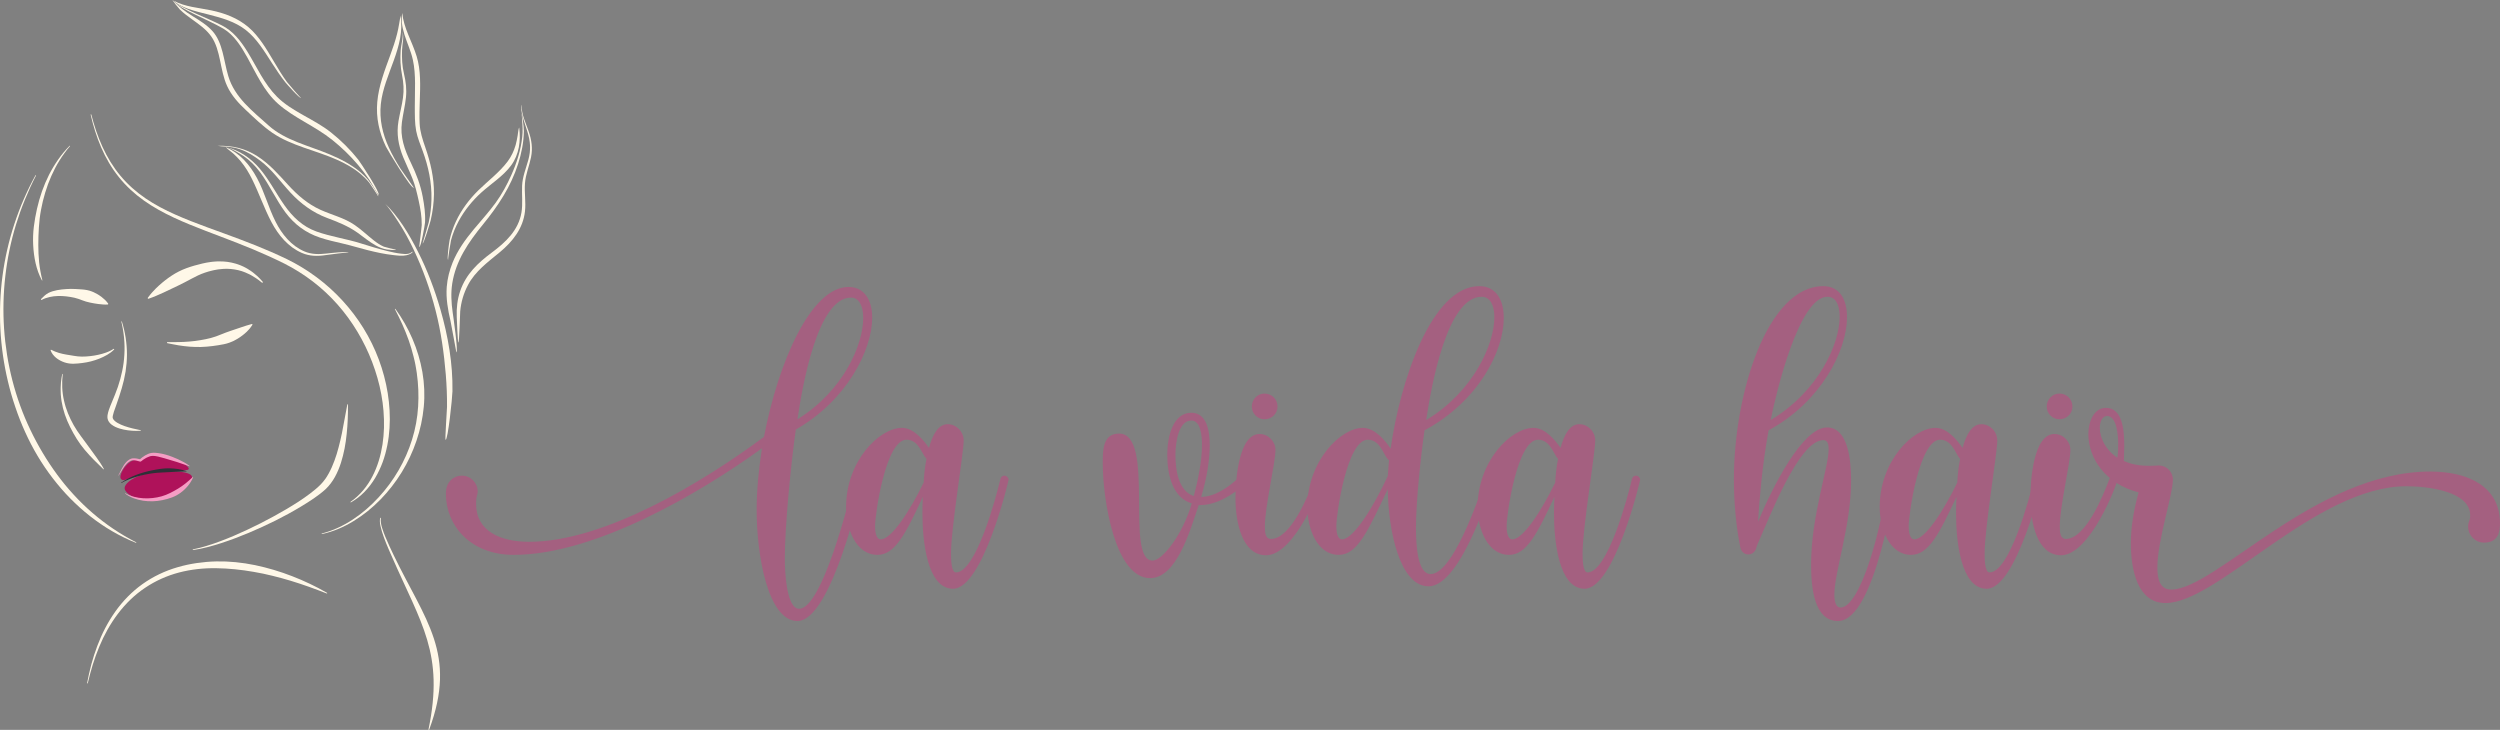 <?xml version="1.0" encoding="UTF-8" standalone="no"?><!-- Generator: Gravit.io --><svg xmlns="http://www.w3.org/2000/svg" xmlns:xlink="http://www.w3.org/1999/xlink" style="isolation:isolate" viewBox="0 0 375.674 109.68" width="375.674pt" height="109.68pt"><rect x="0" y="0" width="375.674" height="109.68" fill="#808080" stroke="none"/><g><path d=" M 78.398 15.786 C 78.325 17.127 79.012 18.489 79.438 19.728 C 79.881 21.04 80.078 22.255 79.798 23.629 C 79.537 24.94 78.986 26.196 78.887 27.54 C 78.778 28.952 79.048 30.364 78.887 31.778 C 78.601 34.331 77.029 36.307 75.109 37.896 C 73.324 39.378 71.43 40.731 70.321 42.833 C 69.671 44.064 69.275 45.411 69.155 46.796 C 69.119 47.201 69.025 51.505 68.874 51.483 C 68.786 51.469 68.651 47.987 68.635 47.62 C 68.583 46.297 68.723 45 69.15 43.742 C 70.03 41.178 71.804 39.517 73.922 37.938 C 75.993 36.392 77.898 34.622 78.356 31.952 C 78.58 30.621 78.398 29.267 78.455 27.927 C 78.512 26.566 79.033 25.322 79.392 24.024 C 79.803 22.535 79.714 21.252 79.251 19.789 C 79.017 19.027 78.741 18.277 78.544 17.504 C 78.46 17.184 78.377 16.859 78.346 16.529 C 78.294 16.011 78.403 15.652 78.398 15.786 Z " fill="rgb(255,248,232)"/><path d=" M 78.023 19.203 C 78.273 21.181 78.007 23.222 76.805 24.861 C 75.614 26.474 73.824 27.582 72.351 28.91 C 70.982 30.144 69.806 31.597 68.926 33.22 C 68.432 34.137 68.037 35.112 67.771 36.122 C 67.709 36.355 67.282 39.034 67.344 39.034 C 67.116 39.032 67.506 36.325 67.563 36.073 C 67.771 35.11 68.094 34.173 68.51 33.282 C 69.327 31.526 70.508 29.951 71.887 28.596 C 73.339 27.175 75.025 25.921 76.259 24.293 C 76.826 23.54 77.227 22.697 77.487 21.789 C 77.612 21.328 77.706 20.86 77.783 20.387 C 77.825 20.126 77.862 19.863 77.893 19.601 C 77.903 19.519 78.002 19.068 78.023 19.203 Z " fill="rgb(255,248,232)"/><path d=" M 78.387 16.972 C 78.398 16.93 78.731 18.926 78.72 19.718 C 78.699 21.385 78.366 23.036 77.862 24.618 C 76.753 28.082 74.843 30.953 72.564 33.745 C 70.404 36.392 68.495 39.162 67.959 42.597 C 67.735 44.037 67.818 45.491 68.021 46.929 C 68.094 47.431 68.901 52.953 68.573 52.937 C 68.573 52.937 67.787 48.625 67.698 48.234 C 67.303 46.549 67.001 44.853 67.131 43.117 C 67.23 41.859 67.542 40.619 68.016 39.451 C 68.765 37.598 69.936 35.978 71.206 34.45 C 72.304 33.136 73.459 31.872 74.469 30.489 C 75.421 29.178 76.196 27.751 76.852 26.273 C 77.659 24.456 78.262 22.554 78.476 20.575 C 78.575 19.705 78.528 18.88 78.455 18.011 C 78.429 17.684 78.387 17.051 78.387 16.972 Z " fill="rgb(255,248,232)"/><path d=" M 33.977 22.139 C 36.053 23.029 37.557 24.783 38.624 26.769 C 39.753 28.864 40.341 31.212 41.424 33.339 C 42.36 35.194 43.755 36.935 45.748 37.781 C 46.804 38.23 47.913 38.237 49.063 38.098 C 49.318 38.068 52.399 37.713 52.362 37.958 C 52.378 37.869 49.219 38.292 48.964 38.331 C 47.72 38.524 46.524 38.509 45.374 38.013 C 43.292 37.115 41.829 35.327 40.804 33.399 C 39.691 31.3 38.931 29.033 37.874 26.915 C 37.396 25.949 36.834 25.024 36.147 24.204 C 35.803 23.793 35.429 23.407 35.033 23.054 C 34.799 22.851 34.56 22.66 34.315 22.475 C 34.305 22.466 33.836 22.081 33.977 22.139 Z " fill="rgb(255,248,232)"/><path d=" M 32.702 21.904 C 34.919 21.866 36.797 22.266 38.676 23.471 C 40.497 24.639 41.845 26.196 43.307 27.796 C 44.697 29.317 46.248 30.666 48.178 31.538 C 49.906 32.316 51.712 32.723 53.309 33.819 C 54.335 34.523 55.219 35.387 56.203 36.151 C 56.661 36.506 57.15 36.841 57.696 37.072 C 57.847 37.136 59.492 37.543 59.497 37.488 C 59.486 37.651 58.295 37.518 58.134 37.491 C 57.53 37.39 56.973 37.165 56.453 36.875 C 55.469 36.332 54.621 35.6 53.72 34.963 C 52.284 33.951 50.765 33.355 49.146 32.748 C 46.997 31.941 45.181 30.597 43.667 28.962 C 42.142 27.318 40.888 25.477 39.092 24.136 C 38.14 23.425 37.125 22.773 35.991 22.404 C 35.392 22.207 34.757 22.102 34.128 22.043 C 33.852 22.018 33.576 22.004 33.295 21.992 C 33.186 21.988 32.65 21.904 32.702 21.904 Z " fill="rgb(255,248,232)"/><path d=" M 33.982 22.106 C 35.959 22.562 37.698 23.778 39.014 25.319 C 40.471 27.025 41.476 29.067 42.782 30.904 C 43.989 32.607 45.483 34.04 47.517 34.776 C 49.672 35.56 52.024 35.872 54.257 36.584 C 55.568 37.001 56.89 37.401 58.243 37.731 C 58.914 37.894 59.601 38.049 60.298 38.123 C 60.647 38.161 61.063 38.208 61.407 38.119 C 61.698 38.045 61.86 37.885 61.912 37.855 C 62.172 37.709 61.948 38.166 61.058 38.359 C 60.428 38.498 59.747 38.403 59.122 38.334 C 57.795 38.191 56.5 37.905 55.235 37.587 C 53.986 37.273 52.768 36.891 51.524 36.603 C 50.353 36.33 49.183 36.074 48.059 35.696 C 45.899 34.972 44.223 33.699 42.891 31.918 C 41.471 30.008 40.502 27.801 39.097 25.901 C 38.384 24.945 37.567 24.097 36.584 23.437 C 35.855 22.953 34.684 22.266 33.982 22.106 Z " fill="rgb(255,248,232)"/><path d=" M 25.937 0 C 26.8 0.985 27.815 1.723 28.939 2.424 C 29.985 3.078 31.073 3.723 31.932 4.678 C 33.498 6.425 33.607 9.094 34.3 11.422 C 35.262 14.654 37.953 16.692 40.372 18.867 C 42.875 21.113 46.404 21.876 49.552 23.204 C 51.16 23.885 52.763 24.694 54.158 25.871 C 54.558 26.21 54.933 26.581 55.282 26.982 C 55.422 27.148 57.051 29.39 56.817 29.495 C 56.864 29.475 55.573 27.552 55.459 27.414 C 55.074 26.949 54.647 26.532 54.194 26.148 C 53.112 25.232 51.873 24.555 50.619 24 C 47.346 22.548 43.765 21.905 40.914 19.947 C 39.503 18.979 38.218 17.727 36.995 16.585 C 35.86 15.528 34.794 14.37 34.133 12.936 C 33.03 10.561 33.196 7.512 31.734 5.461 C 30.979 4.402 29.928 3.676 28.924 2.953 C 28.263 2.479 27.612 2 27.035 1.439 C 26.863 1.274 25.853 0.022 25.937 0 Z " fill="rgb(255,248,232)"/><path d=" M 26.15 0.129 C 27.805 1.033 29.84 1.16 31.744 1.558 C 33.743 1.976 35.715 2.703 37.323 4.075 C 38.941 5.448 40.06 7.401 41.189 9.297 C 41.793 10.319 42.407 11.349 43.12 12.316 C 43.271 12.525 45.186 14.759 45.233 14.701 C 45.077 14.896 43.037 12.566 42.875 12.366 C 42.152 11.452 41.512 10.481 40.888 9.513 C 39.727 7.708 38.593 5.82 36.969 4.537 C 35.314 3.227 33.28 2.682 31.317 2.178 C 30.303 1.918 29.288 1.687 28.32 1.343 C 27.893 1.19 27.477 1.016 27.082 0.801 C 26.853 0.678 26.639 0.544 26.431 0.392 C 26.41 0.378 26.041 0.069 26.15 0.129 Z " fill="rgb(255,248,232)"/><path d=" M 26.259 0.266 C 26.561 0.618 27.165 0.918 27.618 1.159 C 28.216 1.479 28.841 1.768 29.47 2.053 C 30.745 2.632 32.062 3.169 33.337 3.815 C 35.023 4.666 36.178 6.142 37.213 7.824 C 38.593 10.06 39.696 12.606 41.616 14.53 C 43.88 16.797 47.127 17.835 49.745 19.908 C 51.223 21.083 52.612 22.452 53.835 23.991 C 54.152 24.387 57.259 29.118 56.874 29.276 C 56.822 29.296 55.646 27.235 55.5 27.023 C 54.969 26.242 54.402 25.495 53.804 24.788 C 52.623 23.391 51.311 22.138 49.937 21.033 C 47.299 18.919 44.171 17.722 41.767 15.579 C 39.649 13.687 38.483 10.998 37.146 8.601 C 36.22 6.936 35.127 5.215 33.54 4.293 C 32.186 3.505 30.756 2.893 29.387 2.22 C 28.705 1.886 28.034 1.551 27.389 1.17 C 27.077 0.984 26.311 0.449 26.259 0.266 Z " fill="rgb(255,248,232)"/><path d=" M 60.174 2.34 C 60.996 6.982 57.702 11.154 57.228 15.621 C 56.983 17.94 57.483 20.11 58.451 22.214 C 58.95 23.297 59.539 24.337 60.179 25.342 C 60.35 25.608 62.182 28.201 62.182 28.201 C 61.823 28.49 58.269 22.604 57.993 22.033 C 56.973 19.918 56.484 17.678 56.692 15.33 C 56.905 12.889 57.821 10.542 58.654 8.26 C 59.039 7.217 59.398 6.17 59.669 5.09 C 59.793 4.587 59.903 4.079 59.981 3.566 C 60.023 3.311 60.189 2.413 60.174 2.34 Z " fill="rgb(255,248,232)"/><path d=" M 60.465 1.986 C 60.626 4.152 61.917 6.203 62.604 8.444 C 63.259 10.575 63.155 12.91 63.082 15.114 C 63.046 16.27 63.005 17.428 63.061 18.585 C 63.119 19.83 63.499 20.946 63.899 22.113 C 64.696 24.41 65.242 26.72 65.211 29.17 C 65.19 30.491 65.024 31.807 64.722 33.09 C 64.638 33.436 63.676 36.664 63.499 36.587 C 63.509 36.591 64.357 33.695 64.42 33.423 C 64.67 32.278 64.81 31.112 64.836 29.942 C 64.888 27.437 64.378 25.033 63.52 22.695 C 63.16 21.703 62.734 20.71 62.536 19.666 C 62.317 18.491 62.338 17.239 62.333 16.046 C 62.323 13.718 62.541 11.259 62.037 8.97 C 61.75 7.665 61.167 6.462 60.772 5.192 C 60.585 4.592 60.444 3.975 60.382 3.347 C 60.309 2.538 60.465 1.889 60.465 1.986 Z " fill="rgb(255,248,232)"/><path d=" M 60.434 4.578 C 60.787 5.594 60.444 6.507 60.413 7.556 C 60.376 8.779 60.423 9.897 60.71 11.099 C 60.99 12.276 61.126 13.399 61.006 14.603 C 60.881 15.86 60.569 17.092 60.397 18.344 C 60.095 20.558 60.782 22.482 61.761 24.497 C 62.567 26.171 63.186 27.764 63.52 29.562 C 63.759 30.844 63.946 32.133 63.868 33.434 C 63.848 33.761 63.264 37.207 62.994 37.118 C 62.973 37.111 63.369 34.124 63.374 33.811 C 63.389 32.582 63.181 31.368 62.916 30.166 C 62.666 29.03 62.406 27.909 61.974 26.819 C 61.542 25.729 61.017 24.676 60.574 23.59 C 59.856 21.811 59.565 20.081 59.877 18.214 C 60.075 17.031 60.397 15.867 60.558 14.678 C 60.72 13.519 60.642 12.419 60.413 11.272 C 60.158 10.001 60.126 8.846 60.21 7.56 C 60.273 6.619 60.704 5.349 60.434 4.578 Z " fill="rgb(255,248,232)"/><path d=" M 57.676 30.409 C 59.866 32.463 61.459 35.16 62.807 37.816 C 64.217 40.597 65.325 43.535 66.189 46.528 C 67.339 50.533 68.058 54.63 67.99 58.812 C 67.974 59.764 67.308 66.188 66.954 66.093 C 66.85 66.066 67.167 61.583 67.173 61.151 C 67.188 59.531 67.121 57.914 66.991 56.299 C 66.72 53.065 66.273 49.846 65.466 46.7 C 64.659 43.547 63.566 40.466 62.167 37.527 C 61.501 36.126 60.767 34.757 59.924 33.456 C 59.31 32.513 58.342 31.032 57.676 30.409 Z " fill="rgb(255,248,232)"/><path d=" M 18.734 73.448 C 18.62 72.623 20.275 71.369 22.965 70.991 C 25.853 70.583 28.695 70.863 28.846 71.623 C 28.986 72.326 27.191 73.979 25.323 74.615 C 21.18 76.021 18.844 74.249 18.734 73.448 Z " fill="rgb(175,18,90)"/><path d=" M 18.162 71.948 C 17.725 71.376 19.416 68.431 21.113 69.21 C 23.465 67.119 28.674 69.844 28.351 70.483 C 28.101 70.979 25.822 70.217 22.461 70.92 C 19.51 71.538 18.656 72.589 18.162 71.948 Z " fill="rgb(175,18,90)"/><path d=" M 17.792 71.426 C 17.964 71.089 18.126 70.748 18.308 70.414 C 18.49 70.082 18.688 69.75 18.948 69.459 C 19.083 69.315 19.234 69.184 19.401 69.077 L 19.531 69.001 L 19.671 68.939 C 19.77 68.898 19.884 68.876 19.983 68.871 C 20.186 68.857 20.379 68.88 20.572 68.908 C 20.764 68.937 20.946 68.976 21.133 69.027 L 20.972 69.065 C 21.232 68.825 21.503 68.622 21.805 68.44 C 21.956 68.351 22.112 68.271 22.273 68.202 C 22.44 68.134 22.616 68.081 22.804 68.055 C 23.179 68.008 23.522 68.051 23.86 68.099 C 24.198 68.145 24.532 68.22 24.854 68.306 C 25.182 68.397 25.505 68.5 25.817 68.621 C 26.129 68.74 26.442 68.867 26.748 69.009 C 27.05 69.148 27.352 69.301 27.649 69.467 C 27.94 69.633 28.226 69.812 28.497 70.018 C 28.512 70.027 28.512 70.045 28.502 70.057 C 28.497 70.068 28.481 70.071 28.471 70.068 L 28.471 70.066 C 27.846 69.841 27.222 69.627 26.592 69.428 C 25.968 69.228 25.338 69.04 24.708 68.861 C 24.396 68.773 24.084 68.683 23.772 68.613 C 23.616 68.577 23.459 68.552 23.304 68.527 L 23.075 68.507 C 22.996 68.502 22.929 68.509 22.856 68.507 C 22.57 68.53 22.273 68.646 21.992 68.791 C 21.716 68.94 21.44 69.125 21.201 69.326 L 21.191 69.333 C 21.149 69.368 21.092 69.377 21.04 69.361 C 20.873 69.308 20.691 69.258 20.519 69.223 C 20.343 69.187 20.165 69.159 19.994 69.16 L 19.931 69.162 L 19.874 69.169 C 19.853 69.171 19.838 69.174 19.817 69.18 C 19.801 69.186 19.786 69.187 19.765 69.196 L 19.64 69.241 L 19.526 69.299 C 19.374 69.381 19.234 69.489 19.099 69.612 C 18.844 69.864 18.63 70.172 18.427 70.487 C 18.23 70.804 18.032 71.131 17.839 71.454 C 17.829 71.467 17.814 71.47 17.803 71.463 C 17.787 71.454 17.787 71.438 17.792 71.426 Z " fill="rgb(245,157,196)"/><path d=" M 18.844 74.114 C 19.666 74.599 20.603 74.815 21.529 74.874 C 21.992 74.904 22.461 74.892 22.924 74.842 C 23.382 74.794 23.84 74.707 24.282 74.585 C 24.724 74.462 25.151 74.288 25.562 74.084 C 25.973 73.879 26.369 73.661 26.759 73.425 C 27.149 73.189 27.529 72.922 27.893 72.632 C 28.252 72.341 28.606 72.023 28.965 71.688 L 28.965 71.688 C 28.976 71.675 29.002 71.676 29.012 71.691 C 29.023 71.703 29.028 71.719 29.017 71.731 C 28.83 72.189 28.56 72.614 28.242 73.003 C 27.925 73.39 27.56 73.739 27.154 74.036 C 26.748 74.334 26.306 74.574 25.838 74.75 C 25.375 74.925 24.896 75.053 24.412 75.154 C 23.933 75.252 23.444 75.311 22.955 75.327 C 22.466 75.339 21.976 75.311 21.492 75.238 C 21.014 75.161 20.535 75.044 20.082 74.872 C 19.624 74.7 19.192 74.469 18.802 74.174 C 18.787 74.162 18.787 74.138 18.797 74.123 C 18.807 74.107 18.828 74.103 18.844 74.112 L 18.844 74.114 Z " fill="rgb(245,157,196)"/><path d=" M 18.193 72.545 C 18.37 72.429 18.547 72.305 18.729 72.193 L 19.005 72.035 C 19.099 71.982 19.192 71.927 19.291 71.882 C 19.671 71.687 20.061 71.513 20.462 71.358 C 20.863 71.206 21.269 71.075 21.68 70.957 C 21.888 70.904 22.091 70.843 22.304 70.797 C 22.507 70.753 22.721 70.703 22.929 70.662 L 23.558 70.545 L 24.193 70.446 C 24.407 70.423 24.62 70.401 24.833 70.385 C 25.052 70.377 25.265 70.375 25.479 70.373 C 25.692 70.382 25.905 70.394 26.124 70.407 C 26.337 70.428 26.551 70.454 26.764 70.483 C 26.972 70.517 27.186 70.563 27.394 70.608 C 27.602 70.661 27.81 70.72 28.013 70.789 C 28.029 70.794 28.039 70.81 28.034 70.824 C 28.029 70.837 28.018 70.843 28.008 70.843 L 28.008 70.843 C 27.789 70.86 27.581 70.86 27.373 70.865 C 27.16 70.873 26.952 70.879 26.738 70.885 C 26.53 70.897 26.322 70.902 26.114 70.909 C 25.905 70.924 25.697 70.933 25.489 70.943 C 25.281 70.957 25.073 70.97 24.87 70.977 C 24.662 70.991 24.454 71 24.246 71.007 L 23.621 71.046 C 23.413 71.062 23.21 71.091 23.002 71.112 C 22.794 71.138 22.585 71.175 22.382 71.208 C 22.174 71.238 21.971 71.286 21.768 71.325 C 21.357 71.41 20.951 71.51 20.545 71.628 C 19.744 71.863 18.958 72.175 18.219 72.592 L 18.219 72.594 C 18.204 72.601 18.188 72.596 18.183 72.582 C 18.178 72.569 18.178 72.553 18.193 72.545 Z " fill="rgb(47,48,55)"/><path d=" M 18.313 48.313 C 18.818 49.915 19.078 51.604 19.078 53.301 C 19.073 54.148 19 54.998 18.87 55.838 C 18.734 56.678 18.542 57.509 18.302 58.322 C 18.068 59.137 17.792 59.943 17.517 60.733 C 17.376 61.127 17.23 61.518 17.106 61.899 C 17.048 62.087 16.991 62.279 16.96 62.451 L 16.944 62.517 L 16.939 62.579 C 16.934 62.617 16.923 62.666 16.929 62.689 C 16.923 62.718 16.929 62.745 16.934 62.775 C 16.939 62.801 16.944 62.831 16.955 62.86 C 16.991 62.977 17.09 63.105 17.21 63.222 C 17.335 63.341 17.485 63.448 17.652 63.545 C 17.98 63.74 18.355 63.897 18.734 64.032 C 19.505 64.299 20.316 64.482 21.144 64.647 C 21.165 64.653 21.18 64.672 21.175 64.693 C 21.17 64.712 21.154 64.724 21.139 64.726 C 20.296 64.781 19.437 64.732 18.589 64.555 C 18.167 64.468 17.741 64.342 17.329 64.149 C 17.126 64.049 16.923 63.931 16.726 63.776 C 16.632 63.694 16.538 63.609 16.455 63.502 C 16.413 63.453 16.372 63.392 16.335 63.336 C 16.299 63.273 16.263 63.213 16.236 63.142 C 16.205 63.075 16.184 63.002 16.169 62.929 C 16.153 62.853 16.143 62.778 16.143 62.702 C 16.138 62.618 16.143 62.563 16.148 62.498 C 16.153 62.466 16.153 62.434 16.159 62.402 L 16.174 62.313 C 16.21 62.073 16.278 61.862 16.341 61.651 C 16.481 61.235 16.642 60.846 16.804 60.457 C 17.126 59.685 17.449 58.922 17.714 58.137 C 17.98 57.354 18.198 56.555 18.365 55.746 C 18.537 54.938 18.646 54.116 18.688 53.289 C 18.739 52.462 18.724 51.628 18.646 50.799 C 18.609 50.386 18.552 49.972 18.485 49.562 C 18.448 49.356 18.412 49.15 18.37 48.946 L 18.235 48.334 L 18.235 48.332 C 18.23 48.31 18.245 48.291 18.266 48.285 C 18.282 48.282 18.302 48.293 18.313 48.313 Z " fill="rgb(255,248,232)"/><path d=" M 9.425 56.223 C 9.274 57.56 9.315 58.915 9.622 60.209 C 9.763 60.857 9.966 61.489 10.21 62.102 C 10.455 62.716 10.746 63.311 11.069 63.884 C 11.392 64.459 11.766 65.006 12.157 65.539 L 13.333 67.135 C 13.728 67.671 14.129 68.205 14.514 68.758 C 14.904 69.306 15.289 69.867 15.607 70.471 C 15.617 70.491 15.612 70.515 15.591 70.524 C 15.576 70.533 15.56 70.53 15.55 70.519 C 15.06 70.053 14.582 69.588 14.113 69.109 C 13.64 68.632 13.182 68.136 12.745 67.618 C 12.313 67.099 11.907 66.551 11.543 65.972 C 11.178 65.392 10.85 64.791 10.538 64.179 C 10.231 63.566 9.961 62.932 9.742 62.281 C 9.523 61.628 9.357 60.958 9.248 60.28 C 9.227 60.11 9.201 59.941 9.18 59.77 L 9.133 59.259 L 9.118 58.746 C 9.107 58.574 9.118 58.403 9.118 58.233 C 9.118 58.063 9.133 57.892 9.144 57.723 L 9.159 57.468 L 9.19 57.214 L 9.222 56.962 L 9.237 56.836 L 9.258 56.71 L 9.347 56.211 C 9.352 56.19 9.372 56.176 9.393 56.179 C 9.414 56.184 9.425 56.202 9.425 56.221 L 9.425 56.223 Z " fill="rgb(255,248,232)"/><path d=" M 29.002 82.554 C 29.715 82.416 30.417 82.225 31.109 82.01 C 31.807 81.796 32.499 81.562 33.176 81.303 C 34.539 80.79 35.876 80.213 37.193 79.591 C 38.509 78.977 39.805 78.315 41.08 77.618 C 41.715 77.27 42.35 76.914 42.974 76.547 C 43.599 76.177 44.218 75.799 44.827 75.406 C 45.431 75.01 46.024 74.602 46.596 74.167 C 47.169 73.734 47.72 73.279 48.199 72.79 C 48.433 72.545 48.652 72.294 48.85 72.014 L 48.923 71.911 L 48.995 71.804 L 49.136 71.589 C 49.224 71.442 49.313 71.296 49.396 71.144 C 49.729 70.542 50.01 69.897 50.255 69.233 C 50.505 68.572 50.707 67.887 50.889 67.193 C 50.983 66.847 51.066 66.498 51.15 66.146 C 51.228 65.795 51.311 65.443 51.384 65.088 C 51.675 63.669 51.899 62.228 52.191 60.788 C 52.196 60.759 52.222 60.742 52.248 60.747 C 52.274 60.752 52.29 60.774 52.29 60.797 C 52.3 62.263 52.253 63.731 52.097 65.198 C 52.024 65.933 51.92 66.666 51.78 67.396 C 51.712 67.762 51.623 68.125 51.535 68.488 C 51.441 68.85 51.343 69.212 51.228 69.57 C 51.113 69.929 50.978 70.283 50.832 70.634 C 50.681 70.984 50.52 71.33 50.333 71.666 C 49.963 72.338 49.49 72.978 48.917 73.519 C 48.345 74.043 47.741 74.485 47.133 74.908 C 46.518 75.327 45.894 75.722 45.259 76.104 C 44.629 76.484 43.994 76.848 43.349 77.203 C 42.704 77.555 42.053 77.896 41.398 78.226 C 40.081 78.877 38.749 79.493 37.396 80.062 C 36.048 80.626 34.674 81.146 33.28 81.603 C 31.885 82.053 30.469 82.449 29.017 82.655 C 28.986 82.659 28.96 82.639 28.96 82.611 C 28.955 82.584 28.976 82.558 29.002 82.554 Z " fill="rgb(255,248,232)"/><path d=" M 13.093 102.641 C 13.27 101.696 13.478 100.756 13.728 99.824 C 13.983 98.893 14.275 97.974 14.618 97.068 C 15.295 95.259 16.184 93.516 17.309 91.925 C 18.432 90.337 19.812 88.91 21.409 87.772 C 23.007 86.634 24.807 85.775 26.696 85.233 C 27.638 84.957 28.601 84.751 29.569 84.61 C 30.542 84.468 31.521 84.385 32.504 84.363 C 34.461 84.323 36.417 84.53 38.327 84.923 C 39.285 85.125 40.227 85.363 41.158 85.64 C 42.09 85.924 43.011 86.231 43.911 86.586 C 45.717 87.287 47.471 88.118 49.141 89.086 C 49.167 89.1 49.172 89.132 49.162 89.157 C 49.146 89.18 49.12 89.189 49.094 89.18 C 47.304 88.479 45.503 87.827 43.677 87.271 C 42.761 86.999 41.845 86.737 40.919 86.519 C 39.998 86.291 39.072 86.092 38.135 85.936 C 36.272 85.611 34.393 85.409 32.509 85.384 C 31.562 85.368 30.625 85.411 29.689 85.515 C 28.752 85.622 27.826 85.789 26.915 86.027 C 25.099 86.503 23.361 87.28 21.8 88.333 C 20.233 89.38 18.864 90.717 17.72 92.23 C 16.575 93.741 15.643 95.422 14.915 97.185 C 14.545 98.068 14.222 98.969 13.936 99.884 C 13.655 100.8 13.411 101.727 13.192 102.662 L 13.192 102.662 C 13.187 102.69 13.161 102.709 13.13 102.701 C 13.104 102.694 13.088 102.669 13.093 102.641 Z " fill="rgb(255,248,232)"/><path d=" M 57.249 77.858 C 57.052 78.584 57.644 80.031 57.91 80.677 C 58.29 81.595 58.716 82.501 59.148 83.405 C 63.891 93.259 68.746 98.232 64.492 109.646 C 64.476 109.702 64.376 109.684 64.387 109.627 C 66.77 98.188 63.332 93.834 58.831 83.513 C 58.439 82.614 56.734 78.933 57.145 77.837 C 57.159 77.799 57.249 77.77 57.249 77.858 Z " fill="rgb(255,248,232)"/><path d=" M 25.161 51.416 C 25.734 51.398 26.285 51.417 26.842 51.405 C 27.394 51.394 27.945 51.371 28.492 51.321 C 29.033 51.277 29.574 51.21 30.11 51.117 C 30.646 51.032 31.172 50.922 31.692 50.787 C 32.213 50.656 32.718 50.461 33.207 50.26 C 33.696 50.061 34.19 49.873 34.69 49.707 C 35.194 49.542 35.694 49.367 36.215 49.193 C 36.74 49.028 37.255 48.832 37.838 48.69 L 37.838 48.689 C 37.885 48.678 37.927 48.704 37.937 48.749 C 37.947 48.772 37.937 48.795 37.927 48.815 C 37.848 48.94 37.765 49.063 37.672 49.18 C 37.63 49.241 37.583 49.299 37.536 49.358 L 37.391 49.523 C 37.292 49.631 37.193 49.74 37.089 49.844 C 36.979 49.944 36.87 50.043 36.761 50.139 C 36.313 50.519 35.824 50.855 35.304 51.124 L 35.106 51.228 C 35.044 51.259 34.971 51.288 34.908 51.318 C 34.773 51.375 34.638 51.435 34.497 51.483 C 34.362 51.531 34.221 51.575 34.081 51.618 C 33.94 51.659 33.795 51.689 33.654 51.723 C 33.082 51.845 32.499 51.923 31.926 52.002 C 31.354 52.076 30.782 52.121 30.204 52.14 C 29.631 52.15 29.059 52.135 28.492 52.094 C 27.925 52.048 27.362 51.98 26.806 51.888 C 26.525 51.84 26.249 51.788 25.973 51.733 C 25.703 51.678 25.427 51.614 25.156 51.57 L 25.151 51.568 C 25.109 51.563 25.083 51.522 25.089 51.479 C 25.094 51.442 25.125 51.417 25.161 51.416 Z " fill="rgb(255,248,232)"/><path d=" M 7.692 52.562 C 8.097 52.765 8.467 52.914 8.847 53.028 C 9.216 53.141 9.591 53.219 9.966 53.283 C 10.346 53.343 10.726 53.404 11.116 53.472 C 11.506 53.539 11.907 53.589 12.313 53.587 C 12.719 53.587 13.125 53.564 13.536 53.516 C 13.942 53.473 14.347 53.408 14.753 53.317 C 15.159 53.23 15.555 53.116 15.95 52.976 C 16.044 52.941 16.143 52.903 16.236 52.864 C 16.335 52.822 16.429 52.783 16.523 52.736 C 16.715 52.649 16.892 52.545 17.064 52.429 L 17.069 52.428 C 17.095 52.409 17.132 52.417 17.152 52.445 C 17.168 52.468 17.163 52.5 17.147 52.52 C 16.845 52.834 16.486 53.096 16.111 53.317 C 15.732 53.539 15.336 53.726 14.93 53.891 C 14.524 54.052 14.103 54.189 13.681 54.3 C 13.255 54.407 12.817 54.491 12.375 54.546 C 11.933 54.599 11.485 54.654 11.027 54.659 C 10.569 54.664 10.106 54.599 9.664 54.446 C 9.222 54.293 8.795 54.069 8.425 53.768 C 8.061 53.464 7.754 53.082 7.603 52.642 C 7.593 52.608 7.608 52.571 7.645 52.559 C 7.66 52.554 7.676 52.555 7.692 52.562 Z " fill="rgb(255,248,232)"/><path d=" M 13.723 17.222 C 14.15 18.883 14.686 20.515 15.399 22.068 C 16.111 23.62 16.996 25.095 18.089 26.402 C 19.177 27.712 20.462 28.848 21.867 29.806 C 23.267 30.766 24.787 31.552 26.348 32.248 C 27.904 32.944 29.507 33.555 31.114 34.148 C 32.723 34.739 34.341 35.315 35.949 35.922 C 37.562 36.527 39.165 37.161 40.747 37.854 C 41.533 38.2 42.319 38.557 43.099 38.933 C 43.88 39.316 44.645 39.733 45.389 40.186 C 46.877 41.091 48.282 42.134 49.583 43.302 C 50.879 44.472 52.066 45.761 53.127 47.151 C 55.245 49.933 56.822 53.132 57.717 56.516 C 58.17 58.206 58.446 59.943 58.544 61.689 C 58.592 62.563 58.592 63.44 58.534 64.314 C 58.482 65.187 58.373 66.057 58.201 66.917 C 58.029 67.776 57.806 68.624 57.504 69.447 C 57.197 70.268 56.827 71.066 56.38 71.817 C 55.932 72.567 55.401 73.27 54.792 73.894 C 54.486 74.205 54.163 74.498 53.819 74.766 C 53.476 75.03 53.117 75.273 52.742 75.488 C 52.716 75.502 52.685 75.495 52.669 75.47 C 52.659 75.448 52.664 75.417 52.69 75.401 C 54.09 74.423 55.193 73.079 55.963 71.584 C 56.354 70.838 56.666 70.052 56.916 69.247 C 57.165 68.445 57.348 67.621 57.478 66.788 C 57.603 65.956 57.676 65.116 57.702 64.274 C 57.722 63.433 57.696 62.591 57.629 61.752 C 57.493 60.072 57.181 58.411 56.718 56.79 C 55.797 53.551 54.303 50.476 52.321 47.751 C 51.327 46.389 50.208 45.117 48.974 43.964 C 47.741 42.812 46.393 41.775 44.962 40.875 C 44.249 40.422 43.51 40.005 42.756 39.622 C 41.996 39.242 41.221 38.874 40.445 38.521 C 38.889 37.812 37.307 37.159 35.715 36.534 C 34.123 35.907 32.514 35.309 30.906 34.691 C 29.304 34.073 27.701 33.438 26.135 32.706 C 24.573 31.973 23.043 31.146 21.633 30.141 C 20.218 29.138 18.927 27.954 17.85 26.599 C 16.762 25.25 15.893 23.737 15.206 22.157 C 14.519 20.573 14.014 18.92 13.624 17.246 C 13.619 17.218 13.635 17.191 13.661 17.184 C 13.692 17.178 13.718 17.195 13.723 17.222 Z " fill="rgb(255,248,232)"/><path d=" M 59.419 46.42 C 61.438 49.206 62.874 52.465 63.473 55.913 C 63.769 57.635 63.848 59.399 63.681 61.141 C 63.598 62.013 63.462 62.876 63.28 63.73 C 63.093 64.582 62.859 65.424 62.578 66.247 C 61.464 69.548 59.601 72.575 57.181 75.053 C 55.974 76.289 54.621 77.391 53.148 78.294 C 51.681 79.195 50.073 79.896 48.386 80.248 C 48.36 80.253 48.34 80.237 48.334 80.214 C 48.329 80.191 48.345 80.17 48.366 80.164 L 48.366 80.164 C 49.193 79.957 50.005 79.671 50.775 79.31 C 51.551 78.955 52.3 78.538 53.008 78.07 C 54.433 77.134 55.724 76.008 56.874 74.758 C 59.185 72.266 60.928 69.262 61.927 66.036 C 62.177 65.228 62.38 64.408 62.531 63.58 C 62.682 62.751 62.781 61.914 62.833 61.076 C 62.937 59.396 62.864 57.713 62.63 56.047 C 62.599 55.84 62.567 55.63 62.531 55.422 L 62.422 54.801 L 62.292 54.183 C 62.244 53.977 62.187 53.773 62.141 53.567 C 61.943 52.747 61.693 51.939 61.417 51.137 C 61.131 50.34 60.814 49.549 60.47 48.77 C 60.121 47.991 59.736 47.229 59.346 46.464 L 59.346 46.464 C 59.336 46.443 59.346 46.416 59.362 46.406 C 59.382 46.396 59.403 46.401 59.419 46.42 Z " fill="rgb(255,248,232)"/><path d=" M 10.517 21.964 L 10.091 22.473 C 9.955 22.645 9.825 22.825 9.695 23.001 C 9.435 23.355 9.18 23.72 8.951 24.096 C 8.483 24.845 8.077 25.631 7.718 26.439 C 7.359 27.249 7.051 28.08 6.797 28.93 C 6.536 29.777 6.328 30.642 6.167 31.514 C 6 32.387 5.901 33.271 5.844 34.155 C 5.787 35.039 5.756 35.923 5.756 36.808 C 5.756 37.694 5.797 38.578 5.886 39.462 C 5.985 40.346 6.141 41.221 6.365 42.096 L 6.37 42.098 C 6.375 42.12 6.359 42.141 6.338 42.148 C 6.323 42.151 6.302 42.145 6.297 42.129 C 5.86 41.331 5.558 40.451 5.35 39.556 C 5.147 38.659 5.032 37.742 4.986 36.824 C 4.939 35.904 4.975 34.983 5.084 34.072 C 5.194 33.163 5.36 32.262 5.558 31.373 C 5.761 30.485 6.011 29.61 6.307 28.753 C 6.609 27.899 6.968 27.064 7.369 26.26 C 7.78 25.458 8.243 24.685 8.753 23.954 C 9.008 23.586 9.284 23.235 9.565 22.892 C 9.711 22.724 9.851 22.553 10.002 22.389 L 10.46 21.909 C 10.476 21.892 10.497 21.892 10.512 21.909 C 10.528 21.923 10.528 21.948 10.517 21.962 L 10.517 21.964 Z " fill="rgb(255,248,232)"/><path d=" M 5.407 26.386 C 4.798 27.563 4.247 28.768 3.747 29.993 C 3.242 31.218 2.8 32.467 2.41 33.731 C 1.634 36.261 1.098 38.858 0.802 41.482 C 0.198 46.727 0.552 52.076 1.863 57.175 C 2.191 58.448 2.581 59.706 3.029 60.942 C 3.476 62.178 3.986 63.391 4.554 64.573 C 5.683 66.942 7.031 69.205 8.582 71.314 C 9.357 72.372 10.19 73.386 11.085 74.35 C 11.969 75.318 12.916 76.227 13.91 77.088 C 15.898 78.805 18.099 80.285 20.462 81.491 C 20.483 81.502 20.493 81.526 20.483 81.547 C 20.473 81.567 20.447 81.576 20.431 81.569 C 17.954 80.585 15.628 79.211 13.525 77.555 C 12.469 76.729 11.475 75.826 10.533 74.872 C 9.591 73.913 8.717 72.893 7.9 71.831 C 6.261 69.7 4.887 67.374 3.783 64.932 C 3.227 63.71 2.737 62.462 2.311 61.194 C 1.874 59.927 1.504 58.64 1.197 57.34 C -0.052 52.138 -0.322 46.716 0.38 41.429 C 1.082 36.143 2.774 31.002 5.329 26.345 C 5.345 26.324 5.371 26.317 5.391 26.329 C 5.407 26.34 5.418 26.365 5.407 26.386 Z " fill="rgb(255,248,232)"/><path d=" M 39.352 42.466 L 39.118 42.283 C 39.04 42.223 38.967 42.159 38.889 42.102 L 38.65 41.93 C 38.567 41.873 38.488 41.814 38.405 41.765 C 38.239 41.658 38.078 41.548 37.906 41.456 L 37.656 41.312 L 37.396 41.182 C 37.224 41.094 37.047 41.022 36.87 40.946 C 36.782 40.905 36.693 40.877 36.599 40.843 C 36.511 40.811 36.423 40.777 36.334 40.747 C 35.964 40.639 35.606 40.539 35.231 40.488 C 34.862 40.422 34.487 40.403 34.112 40.392 L 33.831 40.398 C 33.737 40.399 33.649 40.398 33.55 40.408 C 33.368 40.424 33.181 40.429 32.993 40.46 L 32.718 40.493 C 32.624 40.508 32.53 40.527 32.442 40.543 C 32.348 40.561 32.254 40.573 32.166 40.594 L 31.89 40.657 C 31.526 40.74 31.162 40.846 30.802 40.968 C 30.089 41.205 29.403 41.546 28.731 41.908 C 28.56 41.993 28.393 42.087 28.226 42.178 C 28.143 42.223 28.06 42.267 27.971 42.31 C 27.888 42.354 27.805 42.402 27.716 42.445 C 27.378 42.617 27.035 42.794 26.686 42.959 C 25.989 43.295 25.286 43.638 24.568 43.966 C 23.84 44.293 23.111 44.626 22.32 44.891 L 22.32 44.891 C 22.268 44.907 22.216 44.88 22.2 44.831 C 22.19 44.802 22.195 44.77 22.211 44.747 C 22.336 44.576 22.461 44.413 22.591 44.253 C 22.658 44.174 22.726 44.093 22.794 44.015 L 23.002 43.789 C 23.142 43.638 23.277 43.487 23.423 43.343 C 23.569 43.201 23.72 43.059 23.871 42.92 C 24.474 42.372 25.12 41.864 25.807 41.413 C 26.493 40.962 27.232 40.586 28.013 40.3 C 28.799 40.012 29.606 39.79 30.417 39.597 C 30.829 39.503 31.239 39.423 31.661 39.369 L 31.973 39.33 C 32.077 39.318 32.181 39.314 32.291 39.305 C 32.395 39.298 32.499 39.29 32.608 39.284 L 32.926 39.279 C 33.134 39.271 33.347 39.288 33.56 39.295 C 33.664 39.297 33.768 39.311 33.878 39.322 L 34.19 39.353 C 34.612 39.419 35.028 39.497 35.429 39.622 C 35.533 39.654 35.632 39.68 35.73 39.718 L 36.027 39.827 C 36.079 39.845 36.126 39.863 36.173 39.883 L 36.319 39.947 L 36.605 40.075 C 36.698 40.12 36.787 40.17 36.881 40.218 C 36.974 40.268 37.068 40.312 37.156 40.369 C 37.333 40.477 37.51 40.581 37.677 40.703 L 37.927 40.88 L 38.171 41.071 C 38.333 41.193 38.483 41.333 38.64 41.468 C 38.712 41.534 38.785 41.605 38.858 41.678 L 39.072 41.892 C 39.212 42.038 39.347 42.191 39.477 42.34 C 39.514 42.375 39.509 42.432 39.472 42.466 C 39.441 42.494 39.394 42.496 39.358 42.47 L 39.352 42.466 Z " fill="rgb(255,248,232)"/><path d=" M 6.172 44.933 C 6.49 44.6 6.88 44.225 7.286 44.015 C 7.697 43.811 8.134 43.691 8.582 43.602 C 9.039 43.51 9.492 43.476 9.955 43.439 C 10.418 43.403 10.887 43.403 11.35 43.43 L 11.699 43.451 C 11.756 43.457 11.813 43.457 11.876 43.46 L 12.047 43.474 L 12.396 43.497 L 12.745 43.536 C 12.974 43.563 13.203 43.614 13.427 43.673 C 13.645 43.735 13.858 43.82 14.072 43.911 C 14.28 44.01 14.483 44.113 14.681 44.23 C 14.779 44.289 14.878 44.351 14.972 44.415 C 15.066 44.479 15.164 44.543 15.253 44.614 C 15.435 44.758 15.612 44.905 15.784 45.068 C 15.95 45.237 16.106 45.411 16.252 45.614 C 16.278 45.656 16.268 45.715 16.226 45.745 C 16.21 45.754 16.195 45.759 16.179 45.761 L 16.174 45.761 C 15.925 45.779 15.69 45.768 15.461 45.752 C 15.232 45.738 15.008 45.717 14.79 45.686 C 14.571 45.658 14.358 45.63 14.15 45.589 C 13.936 45.553 13.728 45.516 13.531 45.469 C 13.322 45.431 13.125 45.377 12.927 45.319 C 12.729 45.266 12.537 45.187 12.344 45.12 L 12.053 45.008 L 11.761 44.905 C 11.563 44.834 11.365 44.785 11.163 44.735 C 10.361 44.565 9.539 44.456 8.706 44.481 C 8.29 44.489 7.879 44.543 7.468 44.632 C 7.265 44.678 7.057 44.733 6.859 44.804 C 6.661 44.872 6.458 44.957 6.281 45.056 L 6.276 45.061 C 6.234 45.084 6.183 45.07 6.156 45.032 C 6.141 45 6.146 44.96 6.172 44.933 Z " fill="rgb(255,248,232)"/></g><g><path d=" M 119.836 63.005 C 126.771 58.71 129.716 51.775 129.716 47.786 C 129.716 45.884 129.041 44.718 127.875 44.718 C 122.844 44.718 120.572 58.035 119.836 63.005 Z  M 129.532 72.21 C 129.532 73.315 124.929 93.32 119.836 93.32 C 115.418 93.32 113.699 83.502 113.699 76.628 C 113.699 73.744 114.007 70.553 114.497 67.362 C 104.925 74.296 89.276 83.379 77.187 83.379 C 70.743 83.379 67 79.022 67 74.174 C 67 72.21 68.35 71.474 69.393 71.474 C 70.743 71.474 71.787 72.579 71.787 73.867 C 71.787 74.358 71.541 74.48 71.541 75.708 C 71.541 79.881 75.285 81.415 79.519 81.415 C 90.748 81.415 105.476 72.579 114.804 65.644 C 116.952 54.414 121.862 43.122 127.507 43.122 C 129.839 43.122 131.066 45.025 131.066 47.725 C 131.066 52.573 127.261 60.183 119.591 64.539 C 118.854 69.633 117.934 79.083 117.934 83.931 C 117.934 85.895 118.179 91.479 120.082 91.479 C 123.518 91.479 127.568 75.401 128.366 72.088 L 128.366 72.026 C 128.427 71.78 128.673 71.597 128.918 71.597 C 129.287 71.597 129.532 71.842 129.532 72.21 Z " fill="rgb(164,96,128)"/><path d=" M 138.798 72.517 C 138.859 71.351 138.982 70.124 139.227 68.958 C 138.552 68.283 138.062 66.074 136.221 66.074 C 133.091 66.074 131.495 77.242 131.495 79.083 C 131.495 79.819 131.618 81.047 132.354 81.047 C 133.95 81.047 136.712 76.812 138.798 72.517 Z  M 151.562 72.088 C 151.562 72.271 147.696 88.472 143.216 88.472 C 139.289 88.472 138.614 81.169 138.614 77.181 C 138.614 76.567 138.614 75.708 138.675 74.664 C 136.098 80.188 134.502 83.379 131.863 83.379 C 128.611 83.379 127.138 79.452 127.138 76.199 C 127.138 69.326 132.109 64.294 135.545 64.294 C 137.264 64.294 138.736 66.074 139.596 67.301 C 140.148 65.276 141.007 63.742 142.418 63.742 C 143.707 63.742 144.812 64.846 144.812 66.196 C 144.812 68.098 142.909 79.329 142.909 83.133 C 142.909 83.87 142.909 86.018 143.646 86.018 C 146.653 86.018 149.66 74.849 150.335 71.965 C 150.396 71.658 150.641 71.474 150.948 71.474 C 151.255 71.474 151.562 71.78 151.562 72.088 Z " fill="rgb(164,96,128)"/><path d=" M 179.393 74.542 C 180.007 72.272 180.621 69.264 180.621 66.871 C 180.621 65.521 180.437 63.189 179.025 63.189 C 177.123 63.189 176.632 66.442 176.632 68.344 C 176.632 70.737 177.123 73.806 179.393 74.542 Z  M 180.498 75.892 L 180.13 75.892 C 178.78 79.942 176.754 86.876 172.827 86.876 C 167.55 86.876 165.709 75.094 165.709 69.571 C 165.709 67.669 165.709 65.153 168.163 65.153 C 173.686 65.153 168.961 84.238 173.196 84.238 C 174.668 84.238 177.737 80.31 179.087 75.647 C 176.202 74.787 175.405 71.351 175.405 68.344 C 175.405 65.583 176.264 62.023 179.025 62.023 C 181.296 62.023 181.787 64.662 181.787 66.871 C 181.787 68.896 181.419 71.658 180.498 74.665 C 182.584 74.665 184.732 73.13 186.205 71.719 L 186.266 71.719 C 186.328 71.596 186.511 71.535 186.634 71.535 C 187.003 71.535 187.248 71.842 187.248 72.148 C 187.248 72.885 183.567 75.892 180.498 75.892 Z " fill="rgb(164,96,128)"/><path d=" M 188.108 61.103 C 188.108 59.998 188.966 59.139 190.009 59.139 C 191.115 59.139 191.973 59.998 191.973 61.103 C 191.973 62.146 191.115 63.005 190.009 63.005 C 188.966 63.005 188.108 62.146 188.108 61.103 Z  M 190.255 83.44 C 186.695 83.44 185.653 78.592 185.653 74.849 C 185.653 72.333 186.082 65.214 189.273 65.214 C 190.561 65.214 191.666 66.319 191.666 67.607 C 191.666 69.572 190.071 76.138 190.071 79.083 C 190.071 80.004 190.132 80.986 190.991 80.986 C 193.937 80.986 196.576 74.542 197.558 71.903 C 197.68 71.658 197.864 71.474 198.11 71.474 C 198.478 71.474 198.723 71.78 198.723 72.087 C 198.723 72.701 194.612 83.44 190.255 83.44 Z " fill="rgb(164,96,128)"/><path d=" M 214.31 63.128 C 221.429 58.832 224.558 51.714 224.558 47.664 C 224.558 45.823 223.883 44.595 222.656 44.595 C 217.44 44.595 215.108 57.912 214.31 63.128 Z  M 208.542 71.535 L 208.726 69.142 C 207.989 68.774 207.56 66.074 205.535 66.074 C 202.405 66.074 200.81 77.242 200.81 79.083 C 200.81 79.819 200.932 81.047 201.669 81.047 C 203.387 81.047 206.455 76.076 208.542 71.535 Z  M 224.374 72.087 C 224.374 72.272 219.711 88.104 214.678 88.104 C 210.321 88.104 208.603 79.635 208.542 73.498 C 205.596 79.697 204.001 83.379 201.178 83.379 C 197.925 83.379 196.453 79.451 196.453 76.199 C 196.453 69.326 201.423 64.294 204.799 64.294 C 206.578 64.294 208.173 66.196 208.971 67.424 C 210.383 57.359 215.108 43 222.288 43 C 224.743 43 225.97 44.963 225.97 47.786 C 225.97 52.757 222.165 60.305 214.064 64.662 C 213.512 68.405 212.776 75.401 212.776 79.267 C 212.776 82.274 213.083 86.263 214.985 86.263 C 218.299 86.263 222.165 75.033 223.209 71.903 C 223.27 71.658 223.515 71.474 223.761 71.474 C 224.067 71.474 224.374 71.78 224.374 72.087 Z " fill="rgb(164,96,128)"/><path d=" M 233.702 72.517 C 233.763 71.351 233.886 70.124 234.131 68.958 C 233.456 68.283 232.966 66.074 231.124 66.074 C 227.995 66.074 226.399 77.242 226.399 79.083 C 226.399 79.819 226.523 81.047 227.259 81.047 C 228.854 81.047 231.616 76.812 233.702 72.517 Z  M 246.466 72.088 C 246.466 72.271 242.601 88.472 238.12 88.472 C 234.193 88.472 233.518 81.169 233.518 77.181 C 233.518 76.567 233.518 75.708 233.579 74.664 C 231.002 80.188 229.407 83.379 226.767 83.379 C 223.515 83.379 222.042 79.452 222.042 76.199 C 222.042 69.326 227.013 64.294 230.45 64.294 C 232.168 64.294 233.64 66.074 234.5 67.301 C 235.052 65.276 235.911 63.742 237.323 63.742 C 238.611 63.742 239.715 64.846 239.715 66.196 C 239.715 68.098 237.813 79.329 237.813 83.133 C 237.813 83.87 237.813 86.018 238.55 86.018 C 241.557 86.018 244.564 74.849 245.238 71.965 C 245.3 71.658 245.545 71.474 245.852 71.474 C 246.16 71.474 246.466 71.78 246.466 72.088 Z " fill="rgb(164,96,128)"/><path d=" M 266.075 63.128 C 273.316 58.771 276.445 51.653 276.445 47.602 C 276.445 45.761 275.832 44.595 274.605 44.595 C 270.309 44.595 266.873 59.139 266.075 63.128 Z  M 284.853 72.026 C 284.853 72.148 281.907 93.32 276.2 93.32 C 272.641 93.32 272.15 88.411 272.15 84.852 C 272.15 77.487 274.789 70.308 274.789 67.485 C 274.789 66.687 274.605 66.135 273.991 66.135 C 270.309 66.135 265.891 77.794 264.05 81.906 C 263.988 82.029 263.988 82.151 263.927 82.274 C 263.804 82.888 263.313 83.317 262.699 83.317 C 262.147 83.317 261.656 82.888 261.534 82.335 C 260.859 79.083 260.552 75.34 260.552 72.026 C 260.552 59.078 265.584 43 273.991 43 C 276.384 43 277.55 44.903 277.55 47.664 C 277.55 52.634 273.684 60.366 265.767 64.662 C 264.786 70.063 264.418 74.787 264.172 78.408 C 266.382 73.13 270.861 64.232 274.544 64.232 C 277.673 64.232 278.164 69.019 278.164 72.21 C 278.164 79.022 275.648 85.894 275.648 89.393 C 275.648 90.681 276.016 91.295 276.568 91.295 C 279.514 91.295 282.766 79.635 283.625 72.026 C 283.625 71.658 283.932 71.474 284.239 71.474 C 284.546 71.474 284.853 71.719 284.853 72.026 Z " fill="rgb(164,96,128)"/><path d=" M 294.119 72.517 C 294.18 71.351 294.303 70.124 294.548 68.958 C 293.873 68.283 293.382 66.074 291.541 66.074 C 288.411 66.074 286.816 77.242 286.816 79.083 C 286.816 79.819 286.939 81.047 287.676 81.047 C 289.271 81.047 292.032 76.812 294.119 72.517 Z  M 306.883 72.088 C 306.883 72.271 303.017 88.472 298.537 88.472 C 294.61 88.472 293.935 81.169 293.935 77.181 C 293.935 76.567 293.935 75.708 293.996 74.664 C 291.419 80.188 289.823 83.379 287.184 83.379 C 283.932 83.379 282.459 79.452 282.459 76.199 C 282.459 69.326 287.43 64.294 290.867 64.294 C 292.584 64.294 294.057 66.074 294.916 67.301 C 295.469 65.276 296.328 63.742 297.739 63.742 C 299.028 63.742 300.132 64.846 300.132 66.196 C 300.132 68.098 298.23 79.329 298.23 83.133 C 298.23 83.87 298.23 86.018 298.966 86.018 C 301.974 86.018 304.981 74.849 305.655 71.965 C 305.717 71.658 305.962 71.474 306.269 71.474 C 306.576 71.474 306.883 71.78 306.883 72.088 Z " fill="rgb(164,96,128)"/><path d=" M 307.558 61.103 C 307.558 59.998 308.417 59.139 309.46 59.139 C 310.565 59.139 311.424 59.998 311.424 61.103 C 311.424 62.146 310.565 63.005 309.46 63.005 C 308.417 63.005 307.558 62.146 307.558 61.103 Z  M 309.706 83.44 C 306.146 83.44 305.103 78.592 305.103 74.849 C 305.103 72.333 305.533 65.214 308.724 65.214 C 310.012 65.214 311.117 66.319 311.117 67.607 C 311.117 69.572 309.522 76.138 309.522 79.083 C 309.522 80.004 309.583 80.986 310.442 80.986 C 313.388 80.986 316.027 74.542 317.008 71.903 C 317.131 71.658 317.315 71.474 317.561 71.474 C 317.928 71.474 318.174 71.78 318.174 72.087 C 318.174 72.701 314.063 83.44 309.706 83.44 Z " fill="rgb(164,96,128)"/><path d=" M 318.296 66.687 C 318.296 65.276 318.051 62.514 316.64 62.514 C 315.842 62.514 315.535 63.496 315.535 64.294 C 315.535 65.828 316.456 67.669 318.174 68.774 C 318.296 68.099 318.296 67.362 318.296 66.687 Z  M 375.674 78.653 C 375.674 79.881 375.428 81.538 373.281 81.538 C 371.93 81.538 370.887 80.433 370.887 79.145 C 370.887 78.285 371.194 78.347 371.194 77.426 C 371.194 73.928 365.119 73.069 361.621 73.069 C 347.997 73.069 333.27 90.62 325.415 90.62 C 321.18 90.62 320.199 85.588 320.199 81.599 C 320.199 79.083 320.69 76.444 321.365 73.99 C 316.394 72.701 313.817 68.896 313.817 65.214 C 313.817 63.435 314.615 61.287 316.456 61.287 C 318.911 61.287 319.217 64.54 319.217 66.994 C 319.217 67.792 319.155 68.528 319.155 69.264 C 320.322 69.816 321.672 70.001 323.022 70.001 C 323.574 70.001 324.371 69.939 324.371 69.939 C 325.538 69.939 326.52 70.86 326.52 72.087 C 326.52 74.358 324.188 81.17 324.188 85.281 C 324.188 87.244 324.679 88.595 326.274 88.595 C 332.902 88.595 347.997 70.86 365.18 70.86 C 370.949 70.86 375.674 73.13 375.674 78.653 Z " fill="rgb(164,96,128)"/></g></svg>